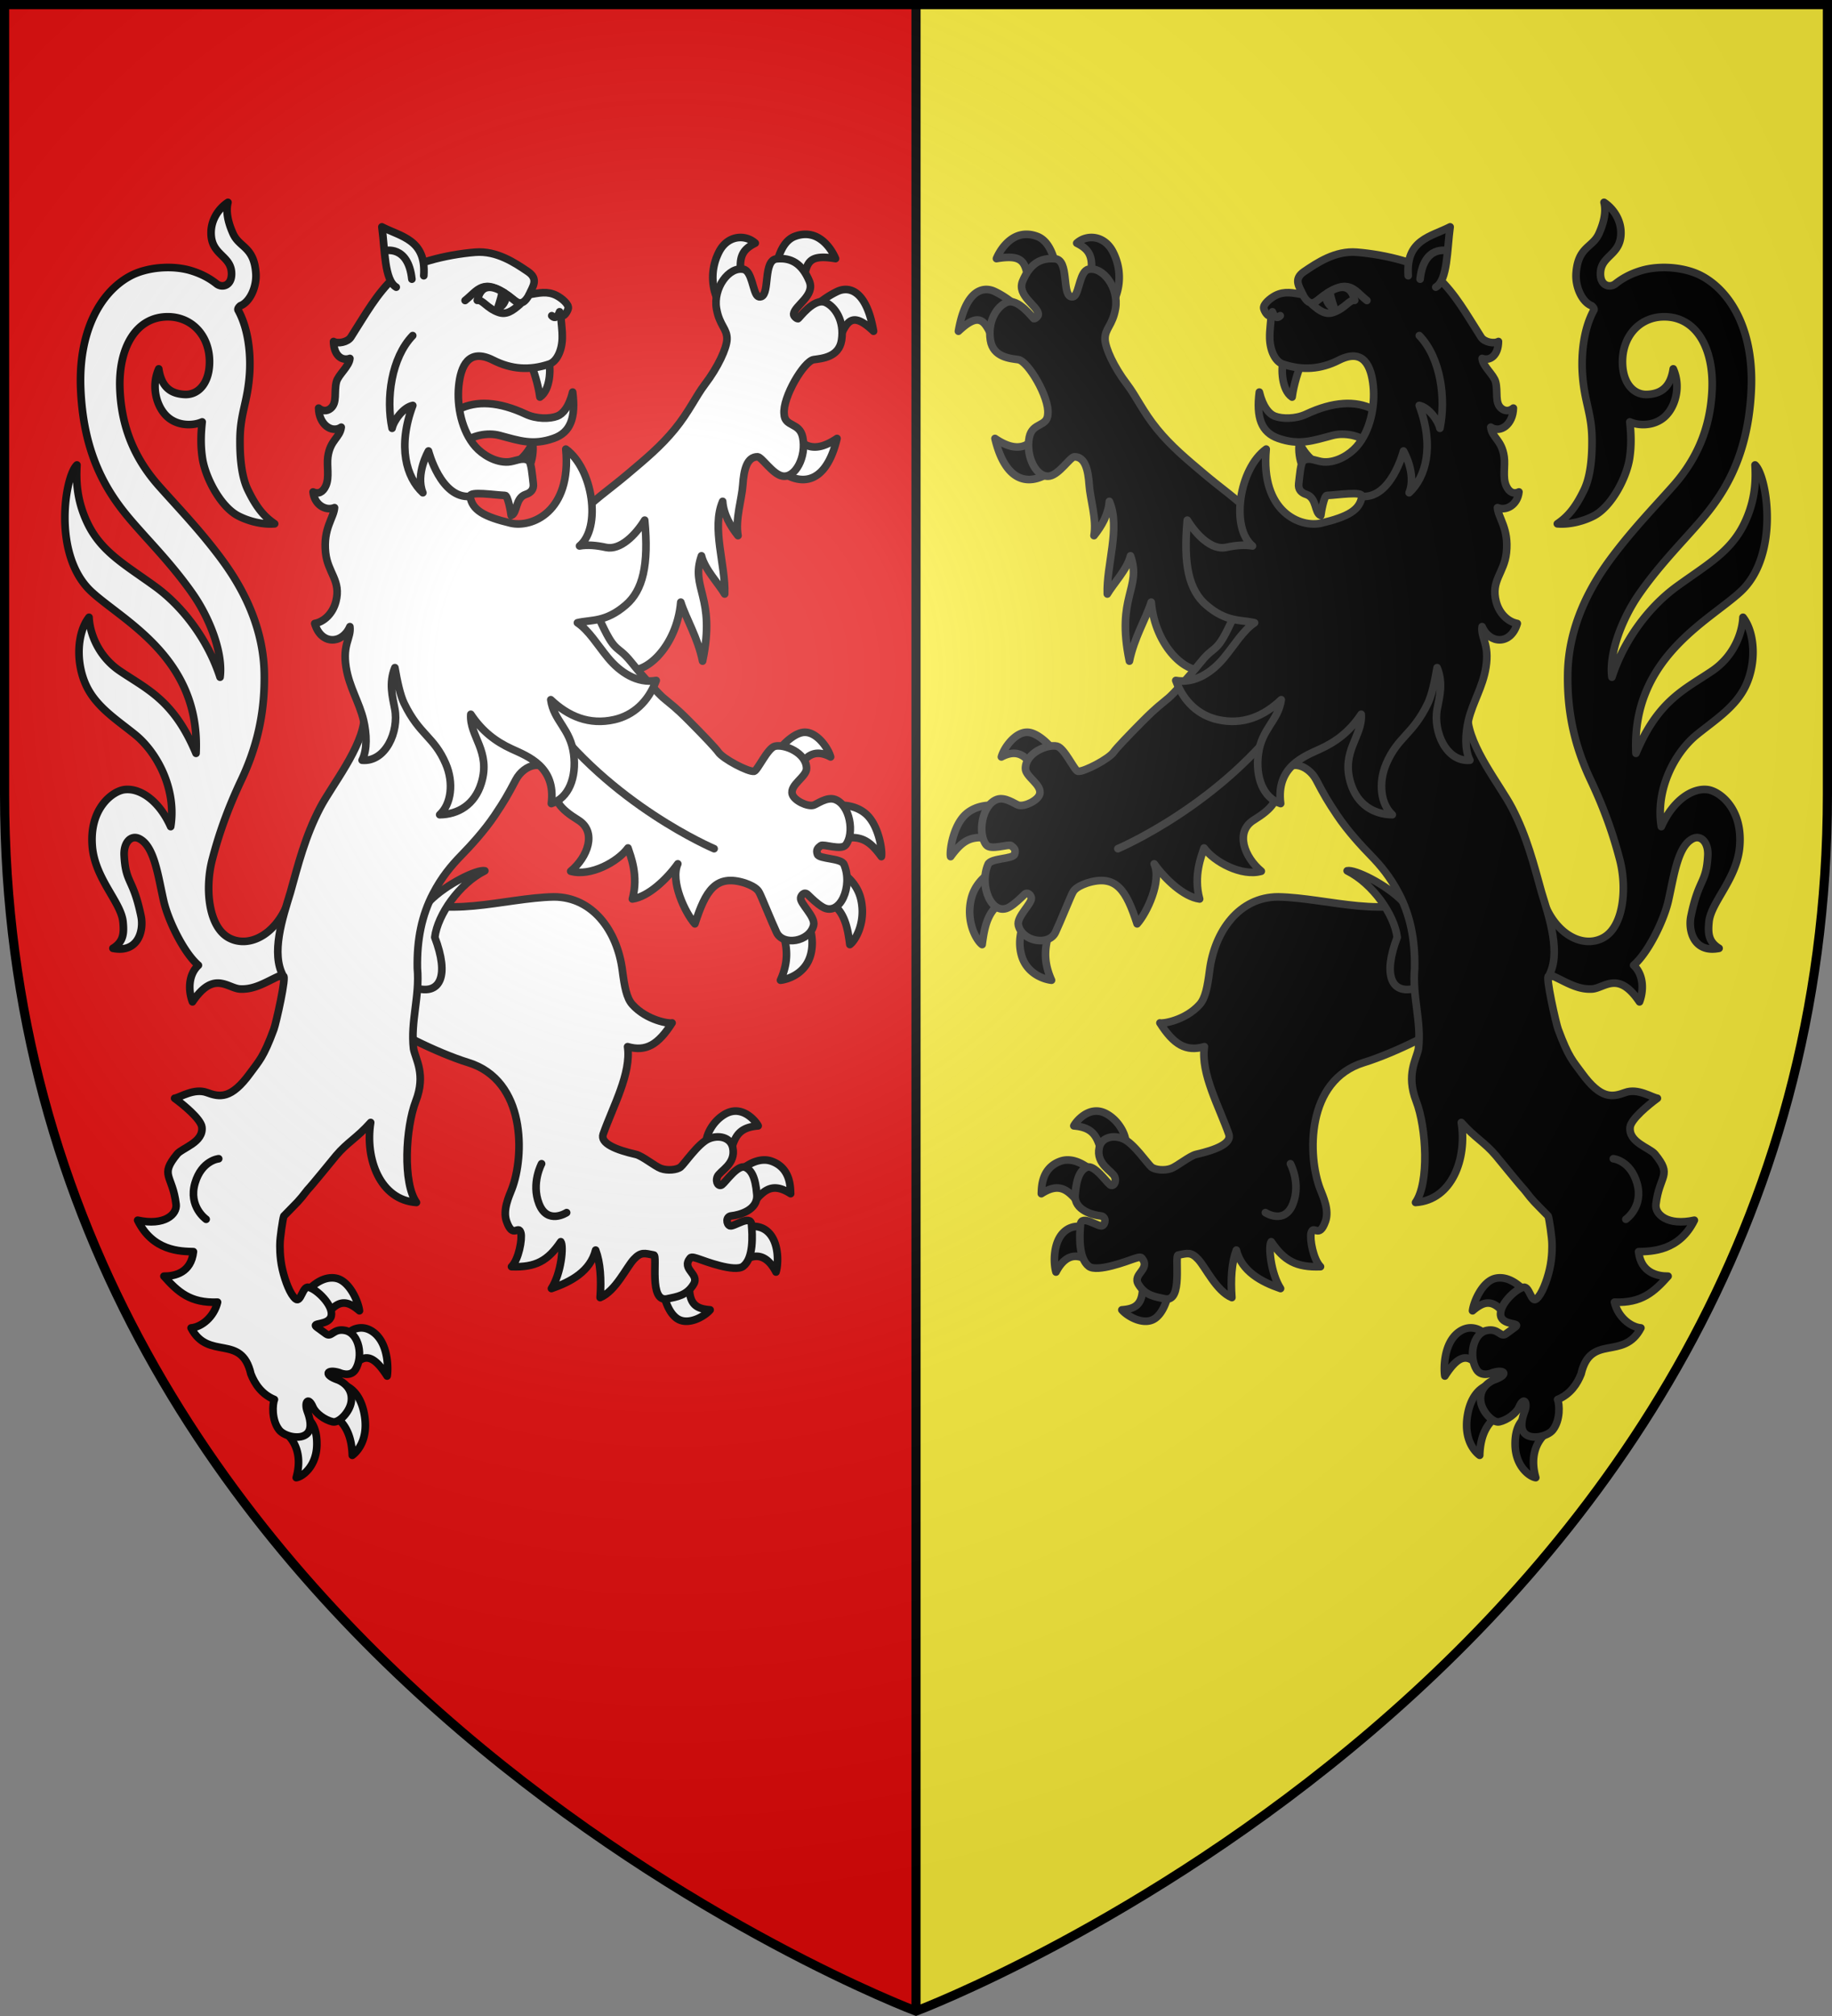 <svg xmlns="http://www.w3.org/2000/svg" width="600" height="660" viewBox="-300 -300 600 660"><rect x="-300" y="-300" width="600" height="660" fill="#808080" stroke="none"/><radialGradient id="a" cx="-80" cy="-80" r="405" gradientUnits="userSpaceOnUse"><stop offset="0" stop-color="#fff" stop-opacity=".31"/><stop offset=".19" stop-color="#fff" stop-opacity=".25"/><stop offset=".6" stop-color="#6b6b6b" stop-opacity=".125"/><stop offset="1" stop-opacity=".125"/></radialGradient><path fill="#e20909" d="M-298.5-298.5H0v657S-298.5 246.291-298.5-39.957z"/><path fill="#fcef3c" d="M298.5-298.5H0v657S298.5 246.291 298.5-39.957z"/><path fill="none" stroke="#000" stroke-width="3" d="M0 358.398V-298.5"/><g stroke-linecap="round" stroke-linejoin="round" stroke-width="2.5"><path fill-rule="evenodd" stroke="#313131" d="M36.306-60.262c-3.905.047-7.502 5.07-8.336 8.062 4.218-2.215 7.106-1.184 9.553 2.205l6.257-5.816s-3.332-3.848-6.689-4.402a4.5 4.5 0 0 0-.785-.05M24.562-36.37c-2.125.015-5.467.485-8.185 2.87-4.26 3.74-5.45 12.231-5.034 13.935 4.196-5.762 7.368-7.469 15.145-5.31l.18-11.355s-.832-.15-2.106-.14m1.966 20.731s-6.827 2.883-8.48 10.041c-1.765 7.636 1.917 13.651 3.614 14.835.753-5.343 1.643-12.998 9.577-15.107zm9.98 14.572c-1.215 3.113-3.436 7.783-2.075 13.371 1.658 6.808 8.126 8.43 9.95 8.596-3.149-7.103-2.146-12.058.395-18.93zm154.963 119.414a6.6 6.6 0 0 0-1.754.178c-4.349 1.061-7.134 7.845-7.437 10.595 4.204-3.568 7.026-3.837 11.517 2.294 1.433-2.227 3.568-5.289 5.715-8.385-.566-.936-3.995-4.57-8.041-4.682m-9.405 16.388c-1.283-.083-2.747.247-4.223 1.3-5.505 3.928-4.914 13.275-4.633 14.444 4.883-7.634 8.134-7.574 12.303-1.506l.836-12.042c-.487-.797-2.144-2.059-4.283-2.196m5.76 18.59s-5.523.885-7.133 9.613c-1.608 8.718 2.771 12.681 3.926 13.498.175-6.702 2.694-12.284 8.735-14.048zm12.334 10.067c-1.325 1.266-4.059 3.144-3.935 9.672.134 7.02 4.74 10.4 6.749 10.686-1.854-6.573-.05-11.443 3.203-14.42zM59.042 63.744c-4.092.021-7.006 4.049-7.346 4.835 7.519.65 7.875 4.563 9.896 11.523 2.866-2.754 5.396-5.114 7.053-6.38.145-1.607-1.667-6.346-5.925-8.888-1.302-.777-2.532-1.096-3.678-1.09m-9.165 16.018a7 7 0 0 0-2.545.388c-6.278 2.211-6.187 8.531-6.276 10.634 6.951-4.468 9.506 0 13.532 4.415l3.381-11.556c-1.241-1.145-4.472-3.79-8.092-3.881m8.675 23.043s-5.501-2.991-9.522.04c-4.335 3.266-4.001 10.954-3.179 13.595 3.685-7.128 8.504-5.757 12.103-2.407zm15.428 14.788c1.132 9.343-1.672 10.838-6.556 11.238 1.657 2.01 7.208 5.358 10.882 2.793 4.038-2.818 5.066-11.183 4.665-11.396zM36.245-223.282c-5.782-.046-9.024 5.807-9.888 7.94 10.308-1.718 9.34 2.243 11.078 10.38l9.004-4.639c-.727-4.27-2.011-11.206-6.722-13-1.247-.474-2.401-.673-3.472-.681m21.654 1.046c-1.941-.115-3.858.558-5.252 1.834 3.99 2.032 6.166 4.365 3.987 13.099l7.498 6.955c1.96-2.978 4.089-9.865.396-17.158-1.58-3.121-4.132-4.582-6.629-4.73m-34.45 17.024c-3.448-.251-7.639 2.547-9.55 13.643 9.154-8.668 9.027-.023 13.415 5.9l6.33-13.466s-3.388-3.348-7.954-5.483a6.4 6.4 0 0 0-2.24-.594m17.824 44.851c-3.913 7.92-8.941 8.267-15.405 3.908 3.87 16.267 13.337 16.412 22.083 7.674zM221.369 23.782c4.106-.23 8.542-6.236 15.59 4.204 1.467-3.908 1.32-8.95-1.933-11.975 4.787-4.107 9.926-14.714 11.37-21.079 1.882-8.293 3.072-17.988 8.05-20.387 2.64-1.273 5.113 1.236 4.885 5.527-.493 9.316-2.936 7.312-5.525 19.887-.972 4.722.947 12.13 9.21 10.495-3.497-2.134-3.682-4.952-3.305-8.676.656-6.467 9.168-14.04 10.059-24.662 1.047-12.495-6.676-18.118-10.508-18.6-5.132-.647-11.384 3.623-15.163 12.097-1.996-12.34 4.535-24.344 11.616-30.085 5.934-4.81 12.673-9.02 15.976-15.95 3.723-7.813 2.974-17.644-.846-22.487-.195 4.673-2.67 12.522-10.084 17.547-9 6.1-17.7 9.6-24.966 26.984-1.525-31.102 23.705-43.224 34.188-52.853 13.01-11.95 8.76-37.992 4.811-41.547.229 4.361.366 11.188-3.565 19.263-4.547 9.34-12.497 13.575-22.09 20.552-9.54 6.94-17.46 18.025-21.216 29.657-1.036-7.85 3.362-19.223 8.902-27.187 5.738-8.249 12.593-15.48 16.49-19.849 7.765-8.7 19.077-20.745 20.25-47.155.83-18.573-6.163-31.58-15.964-37.008-5.749-3.184-14.176-3.66-19.98-1.94-2.911.862-5.814 2.19-8.54 4.355-1.918 1.525-5.229.587-4.896-3.84.393-5.217 6.028-5.602 6.628-11.716.495-5.043-2.405-9.098-5.474-11.104.768 3.09-.065 6.674-1.676 10.25-2.098 4.66-6.852 4.163-7.47 12.98-.307 4.411 1.918 9.383 5.075 10.617.374.303 1.002.97.735 1.453-3.484 6.321-4.114 14.684-3.761 20.483.59 9.685 3.123 13.099 3.156 22.068.01 2.795.007 10.856-2.537 16.17-3.136 6.55-5.82 9.146-8.81 11.21 4.217.35 8.725-.944 11.88-2.562 5.831-2.992 10.78-12.515 11.765-18.83.655-4.204.507-8.134.09-11.963 2.854 1.277 7.825 1.459 11.303-1.587 3.571-3.127 5.549-9.883 2.922-15.775-.907 5.971-3.926 8.138-8.458 8.375-4.312.226-7.76-3.335-8.136-9.526-.555-9.125 5.315-15.773 13.382-15.9 10.687-.168 16.494 10.206 15.926 23.78-.568 13.607-5.666 23.622-12.873 31.72-6.192 6.958-12.708 13.717-19.152 22.173-5.026 6.594-14.926 20.574-15.258 39.11-.247 13.736 2.776 24.843 7.504 34.85 4.73 10.008 7.53 18.345 9.548 26.105 2.424 9.328 1.288 22.056-5.546 25.626-7.078 3.698-16.688-1.904-20.099-14.112-1.213 8.92-2.868 27.372 3.965 26.68 4.138 1.885 7.865 4.399 12.555 4.137"/><path fill-rule="evenodd" stroke="#313131" d="M118.627-6.377c-12.845-.006-20.807 11.33-22.453 23.98-.707 5.43-1.375 9.144-3.295 11.281-4.71 5.242-12.28 6.351-12.985 6.002 4.524 7.124 8.525 9.51 14.559 7.78-1.257 8.77 4.847 19.651 8 28.632 1.065 3.033-4.284 5.17-10.712 6.628-2.092.475-6.196 3.881-8.206 4.622-2.083.767-5.227.5-6.435-.487-1.248-1.02-5.751-7.73-9.172-9.216-3.184-1.383-7.17-.59-7.91 2.837-1.179 5.47 4.322 7.657 5.055 9.59.71 1.871-.51 3.368-1.541 2.583-1.224-.93-5.17-6.725-7.607-5.701-1.837.77-3.35 2.95-3.812 8.982-.392 5.114 5.938 6.676 8.331 6.918 1.95.197 1.695 2.747.521 3.232-1.263.52-6.783-3.85-7.097-.385s-.725 11.017 2.738 13.668c2.723 2.084 12.96-1.874 14.132-2.264 1.397-.465 2.76-1.007 3.214-.452 3.087 3.774-3.23 5.122-1.09 8.626 2.272 3.724 5.558 4.067 8.587 4.727 6.225 1.355 3.067-14.238 4.444-14.334 2.97-.545 4.134-1.146 6.528 1.41 2.395 2.554 5.992 10.454 11.034 12.514-.44-6.04-.077-11.473 1.466-15.532 1.752 6.932 8.064 10.368 14.475 12.576-3.209-4.957-4.085-13.95-3.058-15.323 4.214 6.205 8.176 8.464 16.136 8.163-2.37-2.326-3.581-9.114-3.058-11.024.803-2.929 2.54 2.172 4.674-3.78 1.346-3.751-.825-8.273-1.725-10.61-4.125-10.723-4.75-35.549 14.307-41.412 10.364-3.188 26.026-11.148 27.381-13.402 10.805-17.962.83-33.14-4.744-41.848-14.104 8.897-34.47 1.319-50.682 1.02M56.728-141.17c.3 4.54 2.521 11.096 1.567 16.53 2.475-3.093 4.747-7.002 5.028-11.219 3.741 8.703-1.025 20.845-.663 30.32 1.914-3.286 6.551-8.124 7.595-12.496 3.762 10.762-4.818 13.197-.36 34.473 1.55-7.682 5.488-14.035 7.144-19.302 1.27 14.622 11.898 24.278 17.887 21.855 13.732 23.67 30.268 14.454 29.47-11.293 0 0-12.981-37.957-16.338-41.232-3.645-3.556-8.282-6.766-13.57-11.228-5.97-5.036-10.868-9.08-15.497-14.74s-6.856-10.738-9.888-14.712c-4.268-5.596-7.103-11.81-7.193-14.694-.111-3.53 2.475-4.477 3.434-10.084 1.142-6.67-4.045-13.825-8.868-12.833-2.75.565-3.046 7.33-4.53 8.69-.35.322-.77.433-1.308.225-2.82-1.09-.499-11.925-5.056-12.354-4.556-.428-8.188 1.404-10.651 7.311-1.98 4.75 4.882 7.989 5.14 10.778.058.626-.936 1.532-1.418 1.517-.318-.01-5.223-7.001-9.06-5.31-2.992 1.318-6.235 5.952-5.212 12.38.884 5.558 6.45 5.954 9.123 6.332 3.17.448 10.255 12.405 9.683 17.792-.175 4.343-5.057 2.634-6.084 7.613-1.317 6.385 2.462 13.541 6.713 12.69 3.18-.635 6.596-6.109 8.043-6.288 3.506-.026 4.535 4.237 4.869 9.278"/><path fill-rule="evenodd" stroke="#313131" d="M141.215-14.915c8.369 4.156 15.469 14.403 16.387 21.768-4.823 12.707-1.641 18.389 5.251 16.869 5.625-1.237 5.635-7.174 4.153-14.024-1.322-6.11-3.333-10.239-7.616-14.61-5.592-5.707-15.772-10.562-18.175-10.003"/><path fill-rule="evenodd" stroke="#313131" d="M217.833 149.79c3.078-13.358 13.942-4.165 19.579-15.048-3.425-.293-7.514-3.572-8.66-8.437 8.934.354 12.968-3.347 17.56-8.502-3.597.028-8.906-1.158-9.66-8.025 4.302-.113 13.312-.162 18.263-10.297-8.735 1.927-12.986-1.908-12.583-5.224 1.19-9.803 5.524-9.276-.356-16.448-1.652-2.016-8.669-3.814-8.097-8.805.303-2.647 6.103-7.387 8.929-9.45-1.81-.263-6.396-3.416-10.584-1.87-4.188 1.547-7.92 2.235-14.175-6.375-2.875-3.976-4.292-5.026-7.739-14.35-.692-1.874-4.285-17.71-3.085-17.42 4.093-7.414.279-18.853-2.327-27.36-2.537-9.074-4.783-18.243-9.741-27.743-3.809-7.298-13.957-19.772-14.502-29.54-.713-12.662-.894-26.178-.302-32.764 1.623-18.045 2.195-21.474-10.735-27.283-7.643-3.434-34.193-12.445-46.761 5.934-6.422 9.39-13.334 8.76-18.92 21.301-5.585 12.54-5.711 8.55-10.548 14.534C88.55-77.4 84.17-72.755 82.786-71.568c-2.771 2.374-3.747 2.848-8.41 7.53-4.662 4.682-8.826 9.058-9.603 10.207-1.554 2.297-9.875 6.616-11.73 6.336-1.144-.173-4.4-7.602-6.843-8.203-3.062-.753-10.273 2.102-10.358 7.245-.046 2.756 5.557 5.371 4.671 8.46-.603 2.103-5.017 4.184-6.975 3.589-1.12-.34-4.348-2.821-7-1.88-4.954 1.758-6.464 11.213-3.528 14.898 1.492 1.873 7.302-.425 8.174.245.989.76 1.622 1.359 1.092 2.837-.575 1.603-7.767 1.175-8.674 3.264C20.514-9.93 24.91.21 30.532-3.021c1.889-1.086 3.695-2.908 4.959-4.122 1.122-1.078 2.166.275 2.28 1.088.258 1.852-4.929 6.182-4.235 8.991C34.871 8.34 43.558 9.748 45.67 5.238c1.64-3.5 4.975-11.801 5.602-12.928.314-.564.801-1.826 4.688-3.2 9.697-3.085 12.935 2.496 16.458 13.336 3.156-3.526 8.137-13.938 5.59-19.64 3.604 5.04 9.668 10.78 14.88 11.501-2.1-7.643.605-14.079 1.438-16.696 3.33 4.564 12.323 9.427 18.762 7.61-5.538-4.584-8.698-12.862-2.498-16.726s7.781-6.09 9.205-13.35c1.423-7.258 8.554-4.985 11.26.142 2.705 5.126 3.79 7.021 6.93 11.691 3.377 5.025 7.92 9.969 10.892 13.008 3.357 3.434 6.481 7.195 9.302 12.625 3.614 6.955 5.316 14.825 5.128 24.395-.825 9.222 2.29 17.376 1.245 26.36-.626 3.411-4.119 8.35-.743 17.095s4.322 26.808-.204 33.202c11.925-.786 16.898-14.336 14.993-26.176 4.55 5.11 7.65 6.472 11.342 10.864 1.399 1.663 7.736 9.531 9.32 11.177 3.23 4.171 2.794 3.443 7.78 8.594.357.932 1.264 7.295 1.26 8.935 0 .474.197 4.266-.821 8.62-.901 3.85-2.57 8.162-4.281 9.559-1.762 1.437-2.255-4.263-4.282-3.804-2.682.608-8.142 5.922-7.413 9.342.708 3.327 6.963 2.072 4.66 3.756l-2.946 2.154c-1.81 1.324-2.405-1.908-6.236-1.127-4.708.959-5.971 8.642-3.399 12.802 1.692 2.738 5.312 1.01 5.312 1.01 4.02-1.228 5.4.681.328 2.421 0 0-4.895 1.812-4.284 6.942.417 3.5 4.082 7.196 6.077 6.75 2.648-.591 5.613-2.809 6.476-4.801 1.618-3.738 2.956-1.492 1.818 1.483-.647 1.69-1.761 5.3.06 7.13 2.218 2.229 7.545.956 9.206-1.169 2.544-3.254 2.178-8.456 1.555-9.944 4.218-1.721 6.458-5.191 7.703-8.391"/><path fill="none" stroke="#313131" d="M66.12-22.156s34.139-14.43 55.841-44.835M228.38 79.35s5.541.515 7.74 7.946c2.294 7.749-3.634 11.876-3.634 11.876M122.624 80.99s3.463 6.38.835 13.103c-2.741 7.01-9.036 2.895-9.036 2.895"/><path fill-rule="evenodd" stroke="#313131" d="M161.415-148.612c-4.551-1.51-8.942-2.956-12.554-6.002-3.365-2.839-8.439-3.912-12.548-2.812-6.61 1.769-10.88 3.279-17.596.95-5.656-1.961-7.342-6.866-6.27-15.158 1.179 4.83 3.174 7.162 5.081 7.89 2.454.935 6.834.944 10.258-.664 17.728-8.321 29.326-1.31 33.63 15.796"/><path fill-rule="evenodd" stroke="#313131" d="M120.29-181.842c-.727 2.32-.606 9.541 2.881 11.835.553-4.1 2.06-8.848 3.18-11.27zm5.295 26.802c-.443 2.52.1 5.727.976 7.691l4.198-1.274c-2.14-1.551-4.042-3.848-5.174-6.417"/><path fill-rule="evenodd" stroke="#313131" d="M181.402-51.124c-1.762-3.487-1.491-8.75-.464-13.088 1.4-5.916 4.66-10.744 5.714-17.31 1.228-7.68-1.703-9.536-1.245-13.323 2.424 5.704 9.411 6.14 11.514-1.032-3.11-.581-5.918-3.31-6.92-7.16-1.804-6.93 2.647-9.326 3.366-16.04.85-7.919-2.7-11.37-2.927-14.723 2.978 1.202 6.595-1.007 7.027-5.148-1.582.775-3.203.236-4.2-2.067-1.197-2.761-.239-6.396-.64-9.398-.747-5.575-3.97-6.259-4.383-9.73 3.14 2.1 7.324-.921 7.4-6.25-1.164.999-2.673 1.132-3.927.1-2.256-1.858-1.053-5.421-1.894-8.686-.61-2.364-4.212-5.09-4.413-7.673 2.715.977 5.302-1.13 5.35-5.541-1.415.832-4.617.228-5.676-1.428-4.956-7.751-8.444-14.166-14.286-19.62-4.736-4.42-16.981-7.433-26.47-8.186-6.993-.555-12.933 3.44-17.223 6.348-3.74 2.533-1.406 5.098-.434 7.518-3.196-.52-5.927-1.245-8.95.31-1.744.896-4.019 2.852-3.835 4.15.107.749 1.348 3.186 2.409 2.295-.069 2.907-.507 4.558-.441 7.575.086 3.967 1.803 7.6 4.246 8.424 6.478 2.182 12.422 1.734 18.39-1.278 8.08-4.077 10.624 1.969 11.268 8.49.65 6.574-.986 14.72-5.46 19.815-2.323 2.645-6.584 5.255-10.728 5.011-2.326-.137-4.571-1.668-6.61-.486-1.04.603-1.309 5.125-1.622 7.601-.244 1.933.88 2.994 2.432 3.493 3.6 1.156 2.666 6.123 4.814 6.914.143-1.299 1.097-6.517 1.98-6.55 3.554-.136 11.72-1.472 11.467.303-.636 4.465-4.498 6.653-13.275 8.753-6.81 1.628-19.983-3.613-18.067-24.233-8.904 6.423-11.729 25.758-4.489 31.71-2.605-.47-5.486-.21-8.64.474-4.689 1.015-9.683-4.014-12.706-8.924-1.394 14.68.603 22.988 6.211 27.805 6.666 5.724 11.298 4.714 15.819 5.792-3.803 2.556-6.538 7.249-10.019 11.464-3.91 4.736-9.57 8.524-15.785 7.428 2.6 7.084 7.611 11.435 13.716 12.817 8.237 1.868 15.096-1.087 20.816-6.516-.98 6.978-6.432 9.422-7.51 17.856-.962 7.537 1.597 14.326 7.324 16.137-1.546-12.09 7.636-15.415 13.06-17.913 5.133-2.364 9.607-5.71 13.321-11.309.529 7.145-6.686 12.076-3.428 22.587 2.19 7.068 7.652 10.217 13.614 10.283-3.799-3.443-4.659-10.465-1.98-16.687 3.847-8.935 8.589-9.355 13.614-19.735 1.333-2.754 2.28-7.333 3.041-11.714 2.043 5.001.793 9.51.034 13.479-1.428 7.457 3.032 17.488 10.7 16.816"/><path fill-rule="evenodd" stroke="#313131" d="M161.204-209.731c-.858-11.85 7.427-12.73 13.727-15.993-1.033 7.552-.78 17.457-4.699 19.735"/><path fill="none" stroke="#313131" d="M173.968-217.902s-7.661-2.04-8.867 9.29m-48.373 10.684s.972 3.037 2.563 1.285m7.38-6.918c2.638 4.978 4.617 1.951 6.892.32 8.283-5.937 9.978-1.65 14.11 1.614m-1.642 64.133c9.636.807 13.631-14.855 13.631-14.855s4.36 7.53 1.84 13.669c5.409-5.024 8.38-15.062 3.305-28.587 3.145.635 6.262 4.988 6.778 7.486 2.046-9.752.255-23.086-6.75-30.353"/><path stroke="#313131" d="M129.72-200.36c2.572 2.258 4.502 3.479 6.937 2.642 3.927-1.349 5.208-4.228 7.02-3.949-1.508-6.564-6.388-4.306-10.114-1.574-1.666 1.221-2.736 2.208-3.843 2.882"/><path fill-rule="evenodd" stroke="#313131" d="M135.727-204.308c-.326.258.525 2.924 1.246 5.167-.652-.046-2.554-1.282-2.72-3.868.456-1.668 1.474-1.299 1.474-1.299"/><path fill="#fff" fill-rule="evenodd" stroke="#000" d="M-36.306-60.262c3.905.047 7.502 5.07 8.336 8.062-4.218-2.215-7.106-1.184-9.554 2.205l-6.256-5.816s3.332-3.848 6.689-4.402a4.5 4.5 0 0 1 .785-.05m11.744 23.892c2.125.015 5.467.485 8.185 2.87 4.26 3.74 5.45 12.231 5.034 13.935-4.196-5.762-7.368-7.469-15.145-5.31l-.18-11.355s.832-.15 2.106-.14m-1.966 20.731s6.827 2.883 8.48 10.041c1.765 7.636-1.917 13.651-3.614 14.835-.753-5.343-1.643-12.998-9.577-15.107zm-9.98 14.572c1.215 3.113 3.436 7.783 2.075 13.371-1.658 6.808-8.126 8.43-9.95 8.596 3.149-7.103 2.146-12.058-.395-18.93zm-154.963 119.414a6.6 6.6 0 0 1 1.754.178c4.349 1.061 7.134 7.845 7.437 10.595-4.204-3.568-7.026-3.837-11.517 2.294-1.433-2.227-3.568-5.289-5.715-8.385.566-.936 3.995-4.57 8.04-4.682m9.405 16.388c1.283-.083 2.747.247 4.223 1.3 5.505 3.928 4.914 13.275 4.633 14.444-4.883-7.634-8.134-7.574-12.303-1.506l-.836-12.042c.487-.797 2.144-2.059 4.283-2.196m-5.76 18.59s5.523.885 7.133 9.613c1.608 8.718-2.771 12.681-3.926 13.498-.175-6.702-2.694-12.284-8.735-14.048zm-12.335 10.067c1.326 1.266 4.06 3.144 3.936 9.672-.134 7.02-4.74 10.4-6.749 10.686 1.854-6.573.05-11.443-3.203-14.42zm141.119-99.648c4.092.021 7.006 4.049 7.346 4.835-7.519.65-7.876 4.563-9.896 11.523-2.866-2.754-5.396-5.114-7.053-6.38-.145-1.607 1.667-6.346 5.925-8.888 1.302-.777 2.532-1.096 3.678-1.09m9.165 16.018a7 7 0 0 1 2.545.388c6.278 2.211 6.187 8.531 6.276 10.634-6.951-4.468-9.506 0-13.532 4.415l-3.381-11.556c1.241-1.145 4.472-3.79 8.092-3.881m-8.675 23.043s5.501-2.991 9.522.04c4.335 3.266 4.001 10.954 3.179 13.595-3.685-7.128-8.504-5.757-12.104-2.407zm-15.428 14.788c-1.132 9.343 1.672 10.838 6.556 11.238-1.657 2.01-7.208 5.358-10.883 2.793-4.037-2.818-5.066-11.183-4.664-11.396zm37.735-340.875c5.782-.046 9.024 5.807 9.888 7.94-10.308-1.717-9.34 2.243-11.078 10.38l-9.004-4.639c.727-4.27 2.011-11.206 6.722-13 1.247-.474 2.401-.673 3.472-.681m-21.654 1.046c1.941-.115 3.858.558 5.252 1.834-3.99 2.032-6.166 4.365-3.987 13.099l-7.498 6.955c-1.96-2.978-4.089-9.865-.396-17.158 1.58-3.121 4.132-4.582 6.629-4.73m34.45 17.024c3.448-.251 7.639 2.547 9.549 13.643-9.153-8.668-9.026-.023-13.414 5.9l-6.33-13.466s3.388-3.348 7.954-5.483a6.4 6.4 0 0 1 2.24-.594m-17.824 44.851c3.913 7.92 8.941 8.267 15.405 3.908-3.87 16.267-13.337 16.412-22.083 7.674zM-221.37 23.782c-4.105-.23-8.541-6.236-15.59 4.204-1.466-3.908-1.319-8.95 1.934-11.975-4.787-4.107-9.927-14.714-11.37-21.079-1.882-8.293-3.072-17.988-8.05-20.387-2.64-1.273-5.113 1.236-4.885 5.527.493 9.316 2.936 7.312 5.525 19.887.972 4.722-.947 12.13-9.21 10.495 3.497-2.134 3.682-4.952 3.305-8.676-.656-6.467-9.168-14.04-10.059-24.662-1.047-12.495 6.676-18.118 10.508-18.6 5.132-.647 11.384 3.623 15.163 12.097 1.996-12.34-4.535-24.344-11.616-30.085-5.934-4.81-12.673-9.02-15.976-15.95-3.723-7.813-2.974-17.644.846-22.487.195 4.673 2.67 12.522 10.084 17.547 9 6.1 17.7 9.6 24.966 26.984 1.525-31.102-23.705-43.224-34.188-52.853-13.01-11.95-8.76-37.992-4.812-41.547-.228 4.361-.365 11.188 3.566 19.263 4.547 9.34 12.497 13.575 22.09 20.552 9.54 6.94 17.46 18.025 21.216 29.657 1.036-7.85-3.363-19.223-8.902-27.187-5.738-8.249-12.593-15.48-16.49-19.849-7.765-8.7-19.077-20.745-20.25-47.155-.83-18.573 6.162-31.58 15.964-37.008 5.749-3.184 14.176-3.66 19.98-1.94 2.911.862 5.814 2.19 8.54 4.355 1.918 1.525 5.229.587 4.896-3.84-.393-5.217-6.028-5.602-6.628-11.716-.495-5.043 2.405-9.098 5.474-11.104-.768 3.09.065 6.674 1.675 10.25 2.1 4.66 6.853 4.163 7.472 12.98.306 4.411-1.919 9.383-5.076 10.617-.374.303-1.002.97-.735 1.453 3.484 6.321 4.114 14.684 3.761 20.483-.59 9.685-3.123 13.099-3.156 22.068-.01 2.795-.007 10.856 2.537 16.17 3.136 6.55 5.82 9.146 8.81 11.21-4.217.35-8.725-.944-11.88-2.562-5.832-2.992-10.78-12.515-11.765-18.83-.655-4.204-.507-8.134-.09-11.963-2.854 1.277-7.826 1.459-11.303-1.587-3.571-3.127-5.549-9.883-2.922-15.775.907 5.971 3.926 8.138 8.457 8.375 4.313.226 7.76-3.335 8.137-9.526.554-9.125-5.315-15.773-13.382-15.9-10.687-.168-16.494 10.206-15.926 23.78.568 13.607 5.666 23.622 12.873 31.72 6.192 6.958 12.708 13.717 19.152 22.173 5.026 6.594 14.926 20.574 15.258 39.11.247 13.736-2.776 24.843-7.505 34.85-4.728 10.008-7.53 18.345-9.547 26.105-2.424 9.328-1.288 22.056 5.546 25.626 7.078 3.698 16.688-1.904 20.099-14.112 1.213 8.92 2.868 27.372-3.965 26.68-4.138 1.885-7.865 4.399-12.555 4.137"/><path fill="#fff" fill-rule="evenodd" stroke="#000" d="M-118.627-6.377c12.845-.006 20.807 11.33 22.453 23.98.707 5.43 1.374 9.144 3.295 11.281 4.71 5.242 12.28 6.351 12.985 6.002-4.524 7.124-8.525 9.51-14.559 7.78 1.257 8.77-4.847 19.651-8 28.632-1.065 3.033 4.284 5.17 10.712 6.628 2.092.475 6.196 3.881 8.206 4.622 2.082.767 5.227.5 6.435-.487 1.248-1.02 5.751-7.73 9.172-9.216 3.184-1.383 7.17-.59 7.91 2.837 1.179 5.47-4.322 7.657-5.055 9.59-.71 1.871.51 3.368 1.541 2.583 1.224-.93 5.17-6.725 7.607-5.701 1.837.77 3.35 2.95 3.812 8.982.392 5.114-5.938 6.676-8.332 6.918-1.948.197-1.694 2.747-.52 3.232 1.263.52 6.783-3.85 7.097-.385s.725 11.017-2.739 13.668c-2.722 2.084-12.959-1.874-14.132-2.264-1.396-.465-2.759-1.007-3.213-.452-3.088 3.774 3.23 5.122 1.09 8.626-2.272 3.724-5.558 4.067-8.587 4.727-6.225 1.355-3.067-14.238-4.444-14.334-2.97-.545-4.134-1.146-6.528 1.41-2.395 2.554-5.993 10.454-11.034 12.514.44-6.04.077-11.473-1.466-15.532-1.752 6.932-8.064 10.368-14.475 12.576 3.209-4.957 4.085-13.95 3.058-15.323-4.214 6.205-8.176 8.464-16.136 8.163 2.37-2.326 3.581-9.114 3.058-11.024-.803-2.929-2.54 2.172-4.674-3.78-1.346-3.751.825-8.273 1.724-10.61 4.126-10.723 4.75-35.549-14.306-41.412-10.364-3.188-26.026-11.148-27.381-13.402-10.805-17.962-.83-33.14 4.744-41.848 14.103 8.897 34.47 1.319 50.682 1.02M-56.728-141.17c-.3 4.54-2.521 11.096-1.567 16.53-2.475-3.093-4.747-7.002-5.028-11.219-3.741 8.703 1.025 20.845.663 30.32-1.914-3.286-6.551-8.124-7.595-12.496-3.762 10.762 4.818 13.197.36 34.473-1.55-7.682-5.488-14.035-7.144-19.302-1.27 14.622-11.898 24.278-17.887 21.855-13.732 23.67-30.268 14.454-29.47-11.293 0 0 12.981-37.957 16.338-41.232 3.645-3.556 8.282-6.766 13.57-11.228 5.97-5.036 10.868-9.08 15.497-14.74s6.856-10.738 9.888-14.712c4.268-5.596 7.103-11.81 7.193-14.694.111-3.53-2.475-4.477-3.434-10.084-1.142-6.67 4.045-13.825 8.868-12.833 2.75.565 3.046 7.33 4.53 8.69.35.322.77.433 1.307.225 2.82-1.09.5-11.925 5.057-12.354 4.556-.428 8.188 1.404 10.651 7.311 1.98 4.75-4.882 7.989-5.14 10.778-.058.626.936 1.532 1.418 1.517.318-.01 5.223-7.001 9.06-5.31 2.992 1.318 6.235 5.952 5.212 12.38-.884 5.558-6.45 5.954-9.123 6.332-3.17.448-10.255 12.405-9.683 17.792.175 4.343 5.057 2.634 6.084 7.613 1.317 6.385-2.462 13.541-6.713 12.69-3.18-.635-6.596-6.109-8.043-6.288-3.506-.026-4.535 4.237-4.869 9.278"/><path fill="#fff" fill-rule="evenodd" stroke="#000" d="M-141.215-14.915c-8.369 4.156-15.469 14.403-16.387 21.768 4.823 12.707 1.641 18.389-5.251 16.869-5.625-1.237-5.635-7.174-4.153-14.024 1.322-6.11 3.333-10.239 7.616-14.61 5.592-5.707 15.772-10.562 18.175-10.003"/><path fill="#fff" fill-rule="evenodd" stroke="#000" d="M-217.833 149.79c-3.079-13.358-13.942-4.165-19.579-15.048 3.425-.293 7.514-3.572 8.66-8.437-8.934.354-12.968-3.347-17.56-8.502 3.597.028 8.906-1.158 9.66-8.025-4.302-.113-13.312-.162-18.263-10.297 8.735 1.927 12.986-1.908 12.583-5.224-1.19-9.803-5.524-9.276.356-16.448 1.652-2.016 8.669-3.814 8.097-8.805-.303-2.647-6.103-7.387-8.93-9.45 1.81-.263 6.397-3.416 10.585-1.87 4.188 1.547 7.92 2.235 14.174-6.375 2.876-3.976 4.293-5.026 7.74-14.35.692-1.874 4.285-17.71 3.084-17.42-4.092-7.414-.278-18.853 2.328-27.36 2.537-9.074 4.783-18.243 9.741-27.743 3.809-7.298 13.957-19.772 14.502-29.54.713-12.662.894-26.178.301-32.764-1.622-18.045-2.194-21.474 10.736-27.283 7.643-3.434 34.193-12.445 46.761 5.934 6.421 9.39 13.334 8.76 18.92 21.301 5.585 12.54 5.71 8.55 10.548 14.534 4.838 5.983 9.218 10.627 10.603 11.814 2.771 2.374 3.747 2.848 8.41 7.53 4.662 4.682 8.826 9.058 9.603 10.207 1.554 2.297 9.875 6.616 11.73 6.336 1.143-.173 4.4-7.602 6.843-8.203 3.062-.753 10.273 2.102 10.358 7.245.046 2.756-5.557 5.371-4.671 8.46.603 2.103 5.017 4.184 6.975 3.589 1.12-.34 4.348-2.821 7-1.88 4.954 1.758 6.464 11.213 3.528 14.898-1.492 1.873-7.302-.425-8.174.245-.989.76-1.622 1.359-1.092 2.837.575 1.603 7.767 1.175 8.674 3.264 3.088 7.11-1.307 17.25-6.93 14.019-1.889-1.086-3.695-2.908-4.96-4.122-1.12-1.078-2.166.275-2.279 1.088-.258 1.852 4.929 6.182 4.235 8.991-1.335 5.403-10.022 6.812-12.134 2.302-1.64-3.5-4.975-11.801-5.602-12.928-.314-.564-.801-1.826-4.688-3.2-9.697-3.085-12.935 2.496-16.458 13.336-3.156-3.526-8.137-13.938-5.59-19.64-3.604 5.04-9.668 10.78-14.88 11.501 2.1-7.643-.605-14.079-1.439-16.696-3.33 4.564-12.323 9.427-18.76 7.61 5.537-4.584 8.697-12.862 2.497-16.726-6.201-3.863-7.781-6.09-9.205-13.35-1.423-7.258-8.554-4.985-11.26.142-2.705 5.126-3.79 7.021-6.93 11.691-3.378 5.026-7.92 9.969-10.892 13.008-3.357 3.434-6.481 7.195-9.302 12.625-3.614 6.955-5.316 14.825-5.128 24.395.825 9.222-2.29 17.376-1.246 26.36.627 3.411 4.12 8.35.744 17.095-3.375 8.745-4.323 26.808.204 33.202-11.925-.786-16.899-14.336-14.993-26.176-4.55 5.11-7.65 6.472-11.342 10.864-1.399 1.663-7.736 9.531-9.32 11.177-3.23 4.171-2.794 3.443-7.78 8.594-.357.932-1.264 7.295-1.26 8.935 0 .474-.197 4.266.821 8.62.901 3.85 2.57 8.162 4.281 9.559 1.762 1.437 2.255-4.263 4.282-3.804 2.682.608 8.142 5.922 7.413 9.342-.708 3.327-6.963 2.072-4.66 3.756l2.946 2.154c1.81 1.324 2.405-1.908 6.236-1.127 4.708.959 5.971 8.642 3.399 12.802-1.693 2.738-5.312 1.01-5.312 1.01-4.02-1.228-5.4.681-.328 2.421 0 0 4.895 1.812 4.284 6.942-.417 3.5-4.082 7.196-6.077 6.75-2.648-.591-5.613-2.809-6.476-4.801-1.618-3.738-2.956-1.492-1.818 1.483.647 1.69 1.761 5.3-.06 7.13-2.219 2.229-7.545.956-9.206-1.169-2.544-3.254-2.178-8.456-1.555-9.944-4.218-1.721-6.458-5.191-7.703-8.391"/><path fill="none" stroke="#000" d="M-66.12-22.156s-34.139-14.43-55.841-44.835M-228.38 79.35s-5.541.515-7.74 7.946c-2.294 7.749 3.634 11.876 3.634 11.876m109.862-18.182s-3.463 6.38-.835 13.103c2.741 7.01 9.036 2.895 9.036 2.895"/><path fill="#fff" fill-rule="evenodd" stroke="#000" d="M-161.415-148.612c4.551-1.51 8.942-2.956 12.554-6.002 3.364-2.839 8.439-3.912 12.548-2.812 6.61 1.769 10.88 3.279 17.596.95 5.656-1.961 7.342-6.866 6.27-15.158-1.18 4.83-3.174 7.162-5.081 7.89-2.454.935-6.834.944-10.258-.664-17.728-8.321-29.326-1.31-33.63 15.796"/><path fill="#fff" fill-rule="evenodd" stroke="#000" d="M-120.29-181.842c.727 2.32.606 9.541-2.881 11.835-.553-4.1-2.06-8.848-3.18-11.27zm-5.295 26.802c.443 2.52-.1 5.727-.976 7.691l-4.198-1.274c2.14-1.551 4.042-3.848 5.174-6.417"/><path fill="#fff" fill-rule="evenodd" stroke="#000" d="M-181.402-51.124c1.762-3.487 1.491-8.75.464-13.088-1.4-5.916-4.66-10.744-5.714-17.31-1.228-7.68 1.703-9.536 1.244-13.323-2.423 5.704-9.41 6.14-11.513-1.032 3.11-.581 5.918-3.31 6.92-7.16 1.804-6.93-2.647-9.326-3.366-16.04-.85-7.919 2.7-11.37 2.927-14.723-2.979 1.202-6.595-1.007-7.027-5.148 1.582.775 3.203.236 4.2-2.067 1.197-2.761.239-6.396.64-9.398.747-5.575 3.97-6.259 4.383-9.73-3.141 2.1-7.324-.921-7.4-6.25 1.164.999 2.673 1.132 3.927.1 2.256-1.858 1.053-5.421 1.894-8.686.61-2.364 4.212-5.09 4.413-7.673-2.715.977-5.302-1.13-5.35-5.541 1.415.832 4.617.228 5.676-1.428 4.956-7.751 8.444-14.166 14.286-19.62 4.736-4.42 16.981-7.433 26.47-8.186 6.993-.555 12.933 3.44 17.223 6.348 3.74 2.533 1.406 5.098.434 7.518 3.196-.52 5.927-1.245 8.95.31 1.744.896 4.019 2.852 3.835 4.15-.107.749-1.348 3.186-2.409 2.295.069 2.907.506 4.558.441 7.575-.086 3.967-1.803 7.6-4.246 8.424-6.478 2.182-12.422 1.734-18.39-1.278-8.08-4.077-10.624 1.969-11.268 8.49-.65 6.574.986 14.72 5.46 19.815 2.323 2.645 6.584 5.255 10.728 5.011 2.326-.137 4.571-1.668 6.61-.486 1.04.603 1.309 5.125 1.622 7.601.244 1.933-.88 2.994-2.432 3.493-3.6 1.156-2.666 6.123-4.814 6.914-.143-1.299-1.097-6.517-1.98-6.55-3.554-.136-11.72-1.472-11.467.303.636 4.465 4.498 6.653 13.275 8.753 6.81 1.628 19.983-3.612 18.067-24.233 8.904 6.424 11.729 25.758 4.489 31.71 2.604-.47 5.486-.21 8.64.474 4.689 1.015 9.683-4.014 12.706-8.924 1.394 14.68-.603 22.988-6.211 27.805-6.666 5.724-11.298 4.714-15.819 5.792 3.803 2.556 6.538 7.249 10.019 11.464 3.91 4.736 9.57 8.524 15.785 7.428-2.6 7.084-7.611 11.435-13.716 12.817-8.237 1.868-15.096-1.087-20.816-6.516.98 6.978 6.432 9.422 7.51 17.856.962 7.537-1.597 14.326-7.324 16.137 1.546-12.09-7.636-15.415-13.06-17.913-5.133-2.364-9.607-5.71-13.321-11.309-.529 7.145 6.686 12.076 3.428 22.587-2.19 7.068-7.652 10.217-13.614 10.283 3.799-3.443 4.659-10.465 1.98-16.687-3.847-8.935-8.589-9.355-13.614-19.735-1.333-2.754-2.28-7.333-3.041-11.714-2.043 5.001-.793 9.51-.034 13.479 1.428 7.457-3.032 17.488-10.7 16.816"/><path fill="#fff" fill-rule="evenodd" stroke="#000" d="M-161.204-209.731c.858-11.85-7.427-12.73-13.727-15.993 1.033 7.552.78 17.457 4.699 19.735"/><path fill="none" stroke="#000" d="M-173.968-217.902s7.661-2.04 8.867 9.29m48.373 10.684s-.972 3.037-2.563 1.285m-7.38-6.918c-2.638 4.978-4.617 1.951-6.892.32-8.283-5.937-9.978-1.65-14.11 1.614m1.642 64.133c-9.636.807-13.631-14.855-13.631-14.855s-4.36 7.53-1.84 13.669c-5.409-5.024-8.38-15.062-3.305-28.587-3.145.635-6.262 4.988-6.778 7.486-2.046-9.752-.255-23.086 6.75-30.353"/><path fill="#fff" stroke="#000" d="M-129.72-200.36c-2.572 2.258-4.502 3.479-6.937 2.642-3.927-1.349-5.208-4.228-7.02-3.949 1.508-6.564 6.388-4.306 10.114-1.574 1.666 1.221 2.736 2.208 3.843 2.882"/><path fill="#fff" fill-rule="evenodd" stroke="#000" d="M-135.727-204.308c.326.258-.525 2.924-1.246 5.167.652-.046 2.554-1.282 2.72-3.868-.456-1.668-1.474-1.299-1.474-1.299"/></g><path fill="url(#a)" d="M-298.5-298.5h597v258.543C298.5 246.291 0 358.5 0 358.5S-298.5 246.291-298.5-39.957z"/><path fill="none" stroke="#000" stroke-width="3" d="M-298.5-298.5h597v258.503C298.5 246.206 0 358.398 0 358.398S-298.5 246.206-298.5-39.997z"/></svg>